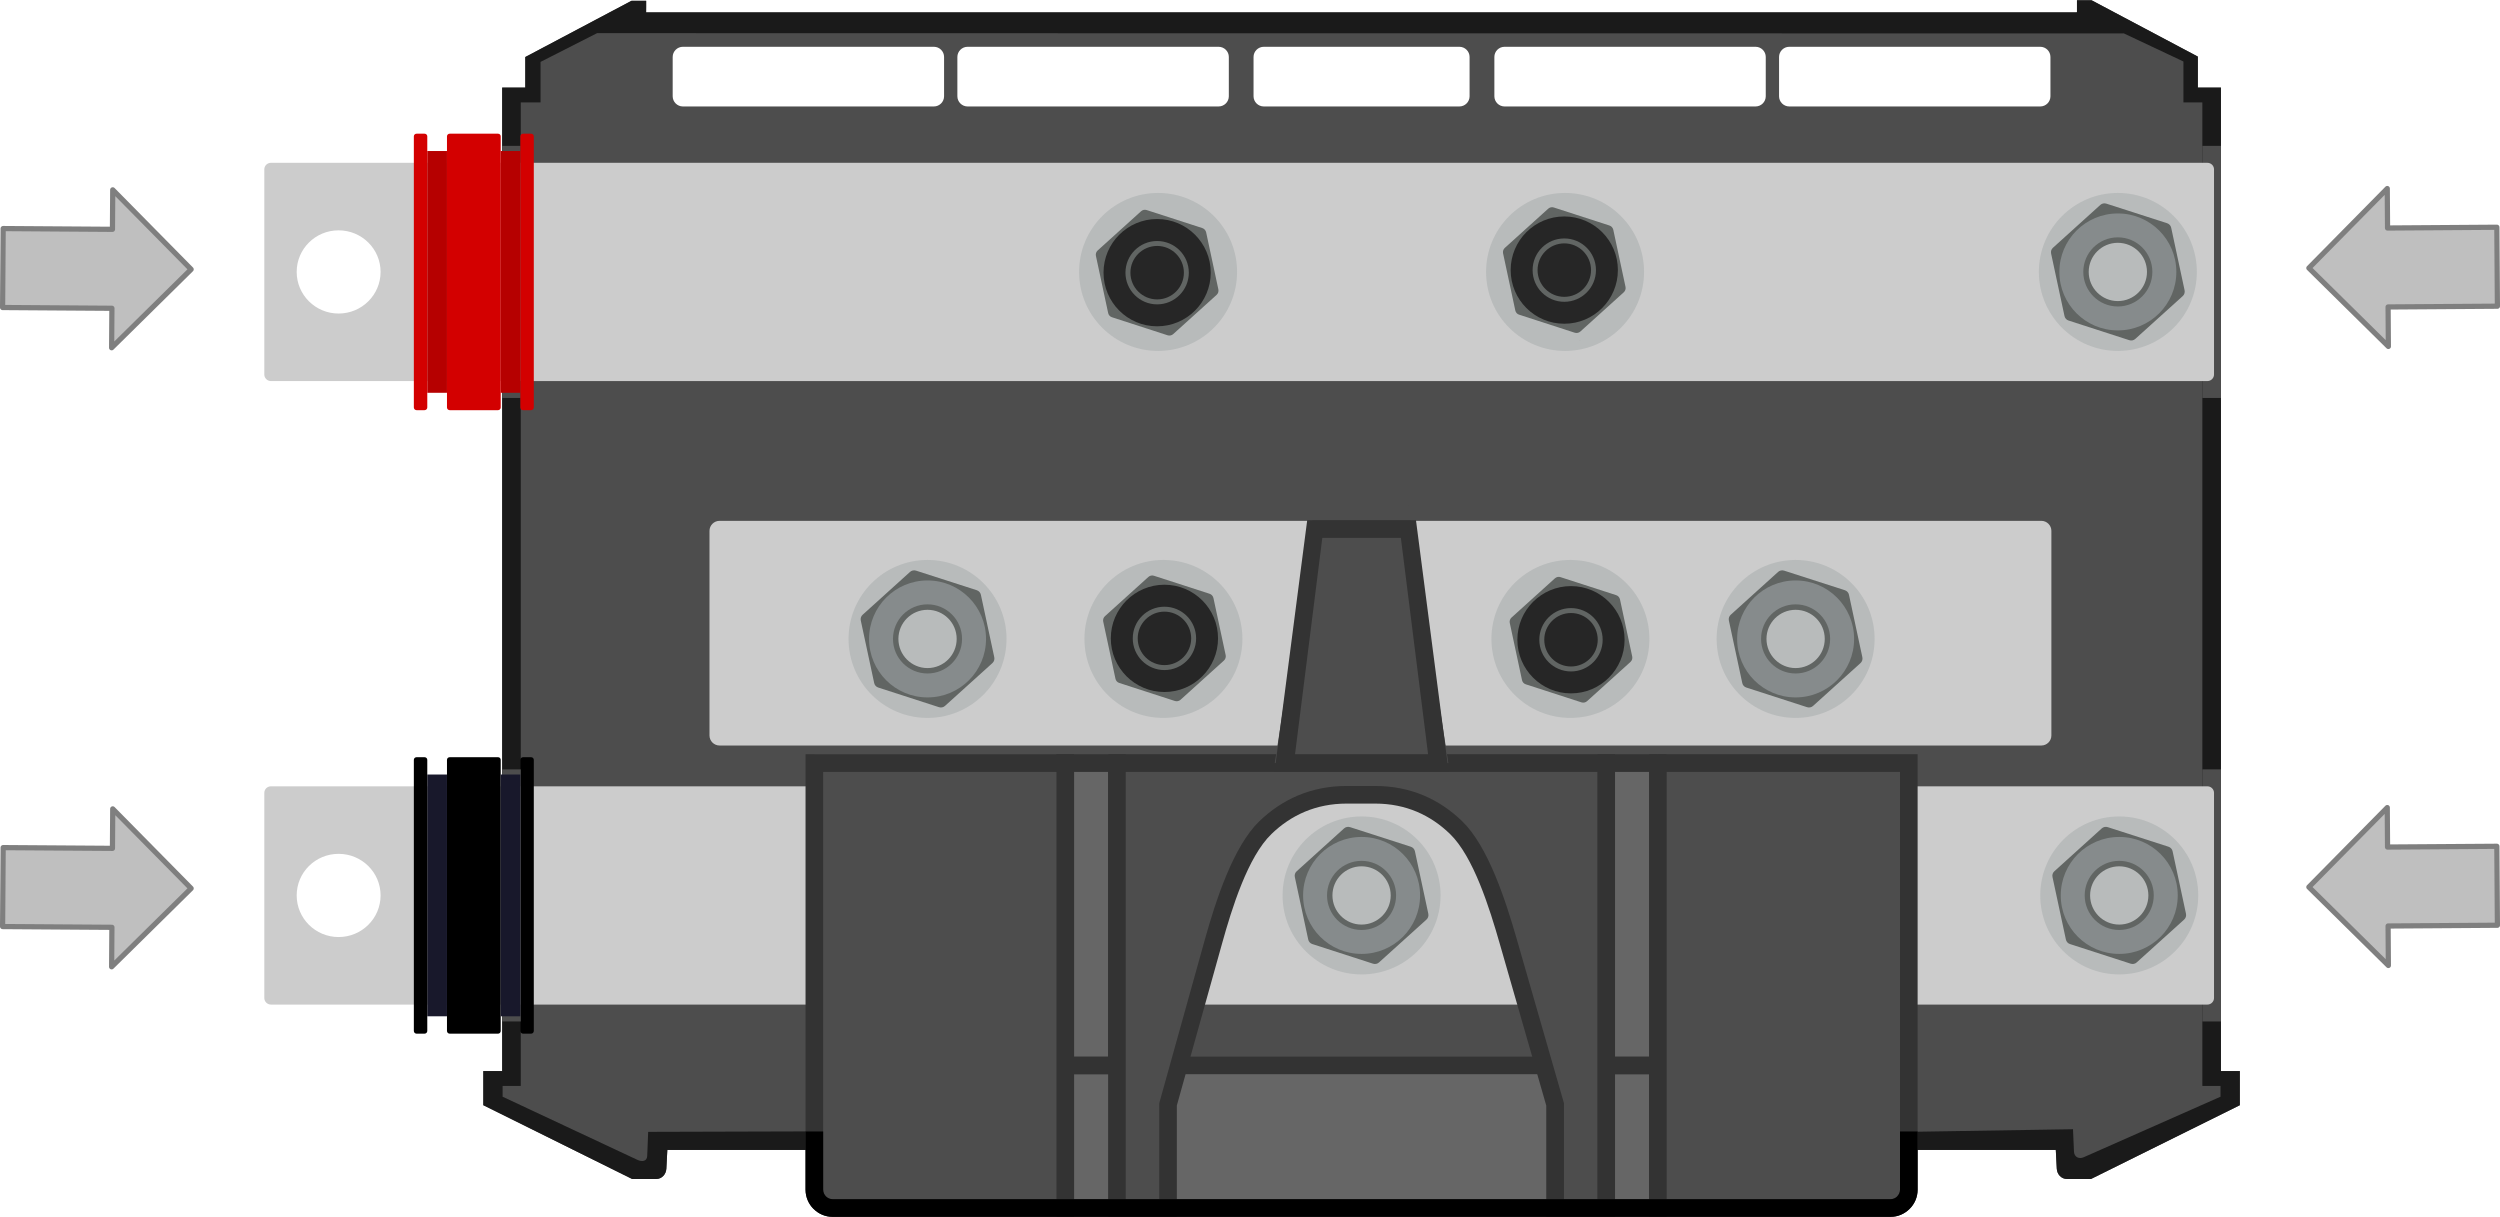 <?xml version="1.0" encoding="UTF-8" standalone="no"?>
<!DOCTYPE svg PUBLIC "-//W3C//DTD SVG 1.1//EN" "http://www.w3.org/Graphics/SVG/1.1/DTD/svg11.dtd">
<!-- Generated by Microsoft Visio, SVG Export Lynx_Class-T_-_Interconnections.svg Page-1 -->
<svg xmlns="http://www.w3.org/2000/svg" xmlns:xlink="http://www.w3.org/1999/xlink" xmlns:ev="http://www.w3.org/2001/xml-events"
		width="4.987in" height="2.428in" viewBox="0 0 359.08 174.787" xml:space="preserve" color-interpolation-filters="sRGB"
		class="st15">
	<title>Lynx Distribution System</title>

	<style type="text/css">
	<![CDATA[
		.st1 {fill:#4d4d4d;stroke:none;stroke-linecap:butt;stroke-width:0.028}
		.st2 {fill:#1a1a1a;stroke:none;stroke-linecap:butt;stroke-width:0.028}
		.st3 {fill:#cccccc;stroke:none;stroke-linecap:butt;stroke-width:0.028}
		.st4 {fill:#b60000;stroke:none;stroke-linecap:butt;stroke-width:0.028}
		.st5 {fill:#d30000;stroke:none;stroke-linecap:butt;stroke-width:0.028}
		.st6 {fill:#18182b;stroke:none;stroke-linecap:butt;stroke-width:0.028}
		.st7 {fill:#000000;stroke:none;stroke-linecap:butt;stroke-width:0.028}
		.st8 {fill:#b8bbbb;stroke:none;stroke-linecap:butt;stroke-width:0.028}
		.st9 {fill:#616563;stroke:none;stroke-linecap:butt;stroke-width:0.028}
		.st10 {fill:#868b8c;stroke:none;stroke-linecap:butt;stroke-width:0.028}
		.st11 {fill:#666666;stroke:none;stroke-linecap:butt;stroke-width:0.028}
		.st12 {fill:#333333;stroke:none;stroke-linecap:butt;stroke-width:0.028}
		.st13 {fill:#bfbfbf;stroke:#7f7f7f;stroke-linecap:round;stroke-linejoin:round;stroke-width:0.75}
		.st14 {fill:#262626;stroke:none;stroke-linecap:butt;stroke-width:0.028}
		.st15 {fill:none;fill-rule:evenodd;font-size:12px;overflow:visible;stroke-linecap:square;stroke-miterlimit:3}
	]]>
	</style>

	<g>
		<title>Page-1</title>
		<g id="group10785-1" transform="translate(0.375,-0.028)">
			<title>Sheet.10785</title>
			<g id="group9797-2">
				<title>Sheet.9797</title>
				<g id="group9650-3" transform="translate(32.306,0)">
					<title>Layer_x0020_1</title>
					<g id="shape9651-4" transform="translate(36.738,-5.44)">
						<title>Sheet.9651</title>
						<path d="M228.41 7.9 L228.9 7.2 L228.9 5.56 L228.9 5.49 L231.01 5.49 L246.26 13.58 L246.26 18.03 L249.58
									 18.03 L249.58 159.29 L252.29 159.29 L252.29 164.19 L230.91 174.79 L227.47 174.79 C226.66 174.79
									 226.05 174.13 226 173.32 L225.86 170.62 L126.01 170.62 L121.87 170.62 L26.43 170.62 L26.29 173.32
									 C26.24 174.13 25.63 174.79 24.83 174.79 L21.38 174.79 L0 164.19 L0 159.29 L2.71 159.29 L2.71
									 18.03 L6.03 18.03 L6.03 13.64 L21.29 5.56 L23.39 5.56 L23.39 6.44 L23.36 7.9 C91.74 7.78 160.03
									 7.78 228.4 7.9 L228.41 7.9 ZM28.66 12.17 L64.72 12.17 C65.53 12.17 66.18 12.83 66.18 13.63 L66.18
									 19.28 C66.18 20.08 65.52 20.74 64.72 20.74 L28.66 20.74 C27.86 20.74 27.2 20.08 27.2 19.28 L27.2
									 13.63 C27.2 12.83 27.86 12.17 28.66 12.17 ZM69.55 12.17 L105.61 12.17 C106.42 12.17 107.08 12.83
									 107.08 13.63 L107.08 19.28 C107.08 20.08 106.42 20.74 105.61 20.74 L69.55 20.74 C68.75 20.74
									 68.09 20.08 68.09 19.28 L68.09 13.63 C68.09 12.83 68.75 12.17 69.55 12.17 ZM112.1 12.17 L140.2
									 12.17 C141 12.17 141.66 12.83 141.66 13.63 L141.66 19.28 C141.66 20.08 141 20.74 140.2 20.74
									 L112.1 20.74 C111.29 20.74 110.63 20.08 110.63 19.28 L110.63 13.63 C110.63 12.83 111.29 12.17
									 112.1 12.17 ZM146.68 12.17 L182.74 12.17 C183.54 12.17 184.2 12.83 184.2 13.63 L184.2 19.28
									 C184.2 20.08 183.54 20.74 182.74 20.74 L146.68 20.74 C145.88 20.74 145.22 20.08 145.22 19.28
									 L145.22 13.63 C145.22 12.83 145.87 12.17 146.68 12.17 ZM187.57 12.17 L223.63 12.17 C224.44 12.17
									 225.09 12.83 225.09 13.63 L225.09 19.28 C225.09 20.08 224.44 20.74 223.63 20.74 L187.57 20.74
									 C186.77 20.74 186.11 20.08 186.11 19.28 L186.11 13.63 C186.11 12.83 186.77 12.17 187.57 12.17
									 Z" class="st1"/>
					</g>
					<g id="shape9652-6" transform="translate(36.738,-5.439)">
						<title>Sheet.9652</title>
						<path d="M204.74 168.02 L228.33 167.64 L228.47 170.86 C228.51 171.64 229.18 171.97 229.88 171.66 L249.52
									 162.97 L249.52 161.42 L246.91 161.42 L246.91 20.16 L244.19 20.16 L244.19 14.28 L235.64 10.25
									 L16.34 10.21 L8.22 14.34 L8.22 20.16 L5.38 20.16 L5.38 161.42 L2.77 161.42 L2.77 162.97 L22.13
									 172.04 C22.82 172.36 23.51 172.25 23.54 171.48 L23.68 168.02 L47.39 167.95 L47.55 170.62 L26.43
									 170.62 L26.29 173.32 C26.24 174.13 25.63 174.79 24.83 174.79 L21.38 174.79 L0 164.19 L0 159.29
									 L2.71 159.29 L2.71 18.03 L6.03 18.03 L6.03 13.64 L21.29 5.56 L23.39 5.56 L23.39 7.2 L228.9 7.2
									 L228.9 5.49 L231 5.49 C236.09 8.19 241.17 10.88 246.26 13.58 L246.26 18.03 L249.58 18.03 L249.58
									 159.29 L252.29 159.29 L252.29 164.19 L230.91 174.79 L227.47 174.79 C226.66 174.79 226.05 174.13
									 226 173.32 L225.86 170.62 L204.74 170.62 L204.74 168.02 L204.74 168.02 Z" class="st2"/>
					</g>
					<g id="shape9653-8" transform="translate(283.648,-28.062)">
						<title>Sheet.9653</title>
						<rect x="0" y="138.578" width="2.675" height="36.209" class="st1"/>
					</g>
					<g id="shape9654-10" transform="translate(283.648,-117.618)">
						<title>Sheet.9654</title>
						<rect x="0" y="138.578" width="2.675" height="36.209" class="st1"/>
					</g>
					<g id="shape9655-12" transform="translate(5.283,-30.491)">
						<title>Sheet.9655</title>
						<path d="M0.95 143.44 L62 143.44 L88.68 143.44 L279.09 143.44 C279.61 143.44 280.04 143.86 280.04 144.38
									 L280.04 173.85 C280.04 174.36 279.61 174.79 279.09 174.79 L88.68 174.79 L62 174.79 L0.95 174.79
									 C0.43 174.79 0 174.36 0 173.85 L0 144.38 C0 143.86 0.43 143.44 0.95 143.44 ZM10.67 165.09 C7.34
									 165.09 4.65 162.41 4.65 159.11 C4.65 155.81 7.34 153.14 10.67 153.14 C14 153.14 16.7 155.81
									 16.7 159.11 C16.7 162.41 14 165.09 10.67 165.09 ZM266.66 165.09 C263.33 165.09 260.63 162.41
									 260.63 159.11 C260.63 155.81 263.33 153.14 266.66 153.14 C269.99 153.14 272.69 155.81 272.69
									 159.11 C272.69 162.41 269.99 165.09 266.66 165.09 Z" class="st3"/>
					</g>
					<g id="shape9656-14" transform="translate(5.283,-120.046)">
						<title>Sheet.9656</title>
						<path d="M0.95 143.44 L62 143.44 L88.68 143.44 L279.09 143.44 C279.61 143.44 280.04 143.86 280.04 144.38
									 L280.04 173.85 C280.04 174.36 279.61 174.79 279.09 174.79 L88.68 174.79 L62 174.79 L0.95 174.79
									 C0.43 174.79 0 174.36 0 173.85 L0 144.38 C0 143.86 0.43 143.44 0.95 143.44 ZM10.67 165.09 C7.34
									 165.09 4.65 162.41 4.65 159.11 C4.65 155.81 7.34 153.14 10.67 153.14 C14 153.14 16.7 155.81
									 16.7 159.11 C16.7 162.41 14 165.09 10.67 165.09 ZM266.66 165.09 C263.33 165.09 260.63 162.41
									 260.63 159.11 C260.63 155.81 263.33 153.14 266.66 153.14 C269.99 153.14 272.69 155.81 272.69
									 159.11 C272.69 162.41 269.99 165.09 266.66 165.09 Z" class="st3"/>
					</g>
					<g id="group9657-16" transform="translate(26.76,-115.867)">
						<title>_2230670389440</title>
						<g id="shape9658-17" transform="translate(12.686,-1.751)">
							<title>Sheet.9658</title>
							<rect x="0" y="138.578" width="2.675" height="36.209" class="st1"/>
						</g>
						<g id="shape9659-19" transform="translate(12.472,-2.492)">
							<title>Sheet.9659</title>
							<rect x="0" y="140.06" width="2.828" height="34.726" class="st4"/>
						</g>
						<g id="shape9660-21" transform="translate(1.931,-2.492)">
							<title>Sheet.9660</title>
							<rect x="0" y="140.06" width="2.828" height="34.726" class="st4"/>
						</g>
						<g id="shape9661-23" transform="translate(15.3,0)">
							<title>Sheet.9661</title>
							<path d="M0.39 135.08 L1.54 135.08 C1.76 135.08 1.93 135.25 1.93 135.46 L1.93 174.4 C1.93 174.61 1.76
										 174.79 1.54 174.79 L0.39 174.79 C0.17 174.79 0 174.61 0 174.4 L0 135.46 C0 135.25 0.17 135.08
										 0.39 135.08 Z" class="st5"/>
						</g>
						<g id="shape9662-25">
							<title>Sheet.9662</title>
							<path d="M0.39 135.08 L1.54 135.08 C1.76 135.08 1.93 135.25 1.93 135.46 L1.93 174.4 C1.93 174.61 1.76
										 174.79 1.54 174.79 L0.39 174.79 C0.17 174.79 0 174.61 0 174.4 L0 135.46 C0 135.25 0.17 135.08
										 0.39 135.08 Z" class="st5"/>
						</g>
						<g id="shape9663-27" transform="translate(4.759,0)">
							<title>Sheet.9663</title>
							<path d="M0.39 135.08 L7.34 135.08 C7.55 135.08 7.72 135.25 7.72 135.46 L7.72 174.4 C7.72 174.61 7.55
										 174.79 7.34 174.79 L0.39 174.79 C0.17 174.79 0 174.61 0 174.4 L0 135.46 C0 135.25 0.17 135.08
										 0.39 135.08 Z" class="st5"/>
						</g>
					</g>
					<g id="group9664-29" transform="translate(26.76,-26.312)">
						<title>_2230670390352</title>
						<g id="shape9665-30" transform="translate(1.931,-2.492)">
							<title>Sheet.9665</title>
							<rect x="0" y="140.06" width="2.828" height="34.726" class="st6"/>
						</g>
						<g id="shape9666-32" transform="translate(15.3,0)">
							<title>Sheet.9666</title>
							<path d="M0.39 135.08 L1.54 135.08 C1.76 135.08 1.93 135.25 1.93 135.46 L1.93 174.4 C1.93 174.61 1.76
										 174.79 1.54 174.79 L0.39 174.79 C0.17 174.79 0 174.61 0 174.4 L0 135.46 C0 135.25 0.17 135.08
										 0.39 135.08 Z" class="st7"/>
						</g>
						<g id="shape9667-34">
							<title>Sheet.9667</title>
							<path d="M0.39 135.08 L1.54 135.08 C1.76 135.08 1.93 135.25 1.93 135.46 L1.93 174.4 C1.93 174.61 1.76
										 174.79 1.54 174.79 L0.39 174.79 C0.17 174.79 0 174.61 0 174.4 L0 135.46 C0 135.25 0.17 135.08
										 0.39 135.08 Z" class="st7"/>
						</g>
						<g id="shape9668-36" transform="translate(4.759,0)">
							<title>Sheet.9668</title>
							<path d="M0.39 135.08 L7.34 135.08 C7.55 135.08 7.72 135.25 7.72 135.46 L7.72 174.4 C7.72 174.61 7.55
										 174.79 7.34 174.79 L0.39 174.79 C0.17 174.79 0 174.61 0 174.4 L0 135.46 C0 135.25 0.17 135.08
										 0.39 135.08 Z" class="st7"/>
						</g>
						<g id="shape9669-38" transform="translate(12.686,-1.751)">
							<title>Sheet.9669</title>
							<rect x="0" y="138.578" width="2.675" height="36.209" class="st1"/>
						</g>
						<g id="shape9670-40" transform="translate(12.472,-2.492)">
							<title>Sheet.9670</title>
							<rect x="0" y="140.06" width="2.828" height="34.726" class="st6"/>
						</g>
					</g>
					<g id="shape9679-42" transform="translate(69.224,-67.701)">
						<title>Sheet.9679</title>
						<path d="M1.44 142.52 L191.3 142.52 C192.09 142.52 192.74 143.17 192.74 143.96 L192.74 173.35 C192.74 174.14
									 192.09 174.79 191.3 174.79 L1.44 174.79 C0.65 174.79 0 174.14 0 173.35 L0 143.96 C0 143.17 0.65
									 142.52 1.44 142.52 Z" class="st3"/>
					</g>
					<g id="group9680-44" transform="translate(122.312,-124.377)">
						<title>_2230670394624</title>
						<g id="group9681-45">
							<title>Sheet.9681</title>
							<g id="shape9682-46">
								<title>Sheet.9682</title>
								<path d="M22.69 163.44 C22.69 169.71 17.61 174.79 11.34 174.79 C5.08 174.79 0 169.71 0 163.44 C0
											 157.18 5.08 152.1 11.34 152.1 C17.61 152.1 22.69 157.18 22.69 163.44 Z" class="st8"/>
							</g>
							<g id="shape9683-48" transform="translate(1.689,-1.442)">
								<title>Sheet.9683</title>
								<path d="M1.99 171.21 L0.07 162.25 C0 161.94 0.1 161.62 0.34 161.41 L7.14 155.26 C7.37 155.05 7.71
											 154.98 8.01 155.08 L16.73 157.89 C17.03 157.99 17.26 158.24 17.32 158.55 L19.24 167.51
											 C19.31 167.82 19.21 168.15 18.97 168.36 L12.17 174.5 C11.94 174.72 11.6 174.79 11.3
											 174.69 L2.58 171.87 C2.28 171.78 2.05 171.52 1.99 171.21 Z" class="st9"/>
							</g>
							<g id="shape9684-50" transform="translate(2.946,-2.946)">
								<title>Sheet.9684</title>
								<path d="M16.8 166.39 C16.8 171.03 13.04 174.79 8.4 174.79 C3.76 174.79 0 171.03 0 166.39 C0 161.75
											 3.76 157.99 8.4 157.99 C13.04 157.99 16.8 161.75 16.8 166.39 Z" class="st10"/>
							</g>
							<g id="shape9685-52" transform="translate(6.382,-6.383)">
								<title>Sheet.9685</title>
								<path d="M9.92 169.82 C9.92 172.56 7.7 174.79 4.96 174.79 C2.22 174.79 0 172.57 0 169.82 C0 167.08
											 2.22 164.86 4.96 164.86 C7.7 164.86 9.92 167.08 9.92 169.82 Z" class="st9"/>
							</g>
							<g id="shape9686-54" transform="translate(7.159,-7.159)">
								<title>Sheet.9686</title>
								<path d="M8.37 170.6 C8.37 172.91 6.5 174.79 4.18 174.79 C1.87 174.79 0 172.91 0 170.6 C0 168.29
											 1.87 166.42 4.18 166.42 C6.5 166.42 8.37 168.29 8.37 170.6 Z" class="st8"/>
							</g>
						</g>
						<g id="group9687-56" transform="translate(58.456,0)">
							<title>Sheet.9687</title>
							<g id="shape9688-57">
								<title>Sheet.9688</title>
								<path d="M22.69 163.44 C22.69 169.71 17.61 174.79 11.34 174.79 C5.08 174.79 0 169.71 0 163.44 C0
											 157.18 5.08 152.1 11.34 152.1 C17.61 152.1 22.69 157.18 22.69 163.44 Z" class="st8"/>
							</g>
							<g id="shape9689-59" transform="translate(1.689,-1.442)">
								<title>Sheet.9689</title>
								<path d="M1.99 171.21 L0.07 162.25 C0 161.94 0.1 161.62 0.34 161.41 L7.14 155.26 C7.37 155.05 7.71
											 154.98 8.01 155.08 L16.73 157.89 C17.03 157.99 17.26 158.24 17.32 158.55 L19.24 167.51
											 C19.31 167.82 19.21 168.15 18.97 168.36 L12.17 174.5 C11.94 174.72 11.6 174.79 11.3
											 174.69 L2.58 171.87 C2.28 171.78 2.05 171.52 1.99 171.21 Z" class="st9"/>
							</g>
							<g id="shape9690-61" transform="translate(2.946,-2.946)">
								<title>Sheet.9690</title>
								<path d="M16.8 166.39 C16.8 171.03 13.04 174.79 8.4 174.79 C3.76 174.79 0 171.03 0 166.39 C0 161.75
											 3.76 157.99 8.4 157.99 C13.04 157.99 16.8 161.75 16.8 166.39 Z" class="st10"/>
							</g>
							<g id="shape9691-63" transform="translate(6.382,-6.383)">
								<title>Sheet.9691</title>
								<path d="M9.92 169.82 C9.92 172.56 7.7 174.79 4.96 174.79 C2.22 174.79 0 172.57 0 169.82 C0 167.08
											 2.22 164.86 4.96 164.86 C7.7 164.86 9.92 167.08 9.92 169.82 Z" class="st9"/>
							</g>
							<g id="shape9692-65" transform="translate(7.159,-7.159)">
								<title>Sheet.9692</title>
								<path d="M8.37 170.6 C8.37 172.91 6.5 174.79 4.18 174.79 C1.87 174.79 0 172.91 0 170.6 C0 168.29
											 1.87 166.42 4.18 166.42 C6.5 166.42 8.37 168.29 8.37 170.6 Z" class="st8"/>
							</g>
						</g>
					</g>
					<g id="group9693-67" transform="translate(260.165,-124.377)">
						<title>_2230670393472</title>
						<g id="shape9694-68">
							<title>Sheet.9694</title>
							<path d="M22.69 163.44 C22.69 169.71 17.61 174.79 11.34 174.79 C5.08 174.79 0 169.71 0 163.44 C0 157.18
										 5.08 152.1 11.34 152.1 C17.61 152.1 22.69 157.18 22.69 163.44 Z" class="st8"/>
						</g>
						<g id="shape9695-70" transform="translate(1.689,-1.442)">
							<title>Sheet.9695</title>
							<path d="M1.99 171.21 L0.07 162.25 C0 161.94 0.1 161.62 0.34 161.41 L7.14 155.26 C7.37 155.05 7.71 154.98
										 8.01 155.08 L16.73 157.89 C17.03 157.99 17.26 158.24 17.32 158.55 L19.24 167.51 C19.31 167.82
										 19.21 168.15 18.97 168.36 L12.17 174.5 C11.94 174.72 11.6 174.79 11.3 174.69 L2.58 171.87
										 C2.28 171.78 2.05 171.52 1.99 171.21 Z" class="st9"/>
						</g>
						<g id="shape9696-72" transform="translate(2.946,-2.946)">
							<title>Sheet.9696</title>
							<path d="M16.8 166.39 C16.8 171.03 13.04 174.79 8.4 174.79 C3.76 174.79 0 171.03 0 166.39 C0 161.75 3.76
										 157.99 8.4 157.99 C13.04 157.99 16.8 161.75 16.8 166.39 Z" class="st10"/>
						</g>
						<g id="shape9697-74" transform="translate(6.382,-6.383)">
							<title>Sheet.9697</title>
							<path d="M9.92 169.82 C9.92 172.56 7.7 174.79 4.96 174.79 C2.22 174.79 0 172.57 0 169.82 C0 167.08 2.22
										 164.86 4.96 164.86 C7.7 164.86 9.92 167.08 9.92 169.82 Z" class="st9"/>
						</g>
						<g id="shape9698-76" transform="translate(7.159,-7.159)">
							<title>Sheet.9698</title>
							<path d="M8.37 170.6 C8.37 172.91 6.5 174.79 4.18 174.79 C1.87 174.79 0 172.91 0 170.6 C0 168.29 1.87
										 166.42 4.18 166.42 C6.5 166.42 8.37 168.29 8.37 170.6 Z" class="st8"/>
						</g>
					</g>
					<g id="group9699-78" transform="translate(260.365,-34.822)">
						<title>_2230670396112</title>
						<g id="shape9700-79">
							<title>Sheet.9700</title>
							<path d="M22.69 163.44 C22.69 169.71 17.61 174.79 11.34 174.79 C5.08 174.79 0 169.71 0 163.44 C0 157.18
										 5.08 152.1 11.34 152.1 C17.61 152.1 22.69 157.18 22.69 163.44 Z" class="st8"/>
						</g>
						<g id="shape9701-81" transform="translate(1.69,-1.442)">
							<title>Sheet.9701</title>
							<path d="M1.99 171.21 L0.07 162.25 C0 161.94 0.1 161.62 0.34 161.41 L7.14 155.26 C7.37 155.05 7.71 154.98
										 8.01 155.08 L16.73 157.89 C17.03 157.99 17.26 158.24 17.32 158.55 L19.24 167.51 C19.31 167.82
										 19.21 168.15 18.97 168.36 L12.17 174.5 C11.94 174.72 11.6 174.79 11.3 174.69 L2.58 171.87
										 C2.28 171.78 2.05 171.52 1.99 171.21 Z" class="st9"/>
						</g>
						<g id="shape9702-83" transform="translate(2.946,-2.946)">
							<title>Sheet.9702</title>
							<path d="M16.8 166.39 C16.8 171.03 13.04 174.79 8.4 174.79 C3.76 174.79 0 171.03 0 166.39 C0 161.75 3.76
										 157.99 8.4 157.99 C13.04 157.99 16.8 161.75 16.8 166.39 Z" class="st10"/>
						</g>
						<g id="shape9703-85" transform="translate(6.383,-6.383)">
							<title>Sheet.9703</title>
							<path d="M9.92 169.82 C9.92 172.56 7.7 174.79 4.96 174.79 C2.22 174.79 0 172.57 0 169.82 C0 167.08 2.22
										 164.86 4.96 164.86 C7.7 164.86 9.92 167.08 9.92 169.82 Z" class="st9"/>
						</g>
						<g id="shape9704-87" transform="translate(7.16,-7.159)">
							<title>Sheet.9704</title>
							<path d="M8.37 170.6 C8.37 172.91 6.5 174.79 4.18 174.79 C1.87 174.79 0 172.91 0 170.6 C0 168.29 1.87
										 166.42 4.18 166.42 C6.5 166.42 8.37 168.29 8.37 170.6 Z" class="st8"/>
						</g>
					</g>
					<g id="group9747-89" transform="translate(151.54,-34.822)">
						<title>_2230670409408</title>
						<g id="shape9748-90">
							<title>Sheet.9748</title>
							<path d="M22.69 163.44 C22.69 169.71 17.61 174.79 11.34 174.79 C5.08 174.79 0 169.71 0 163.44 C0 157.18
										 5.08 152.1 11.34 152.1 C17.61 152.1 22.69 157.18 22.69 163.44 Z" class="st8"/>
						</g>
						<g id="shape9749-92" transform="translate(1.689,-1.442)">
							<title>Sheet.9749</title>
							<path d="M1.99 171.21 L0.07 162.25 C0 161.94 0.1 161.62 0.34 161.41 L7.14 155.26 C7.37 155.05 7.71 154.98
										 8.01 155.08 L16.73 157.89 C17.03 157.99 17.26 158.24 17.32 158.55 L19.24 167.51 C19.31 167.82
										 19.21 168.15 18.97 168.36 L12.17 174.5 C11.94 174.72 11.6 174.79 11.3 174.69 L2.58 171.87
										 C2.28 171.78 2.05 171.52 1.99 171.21 Z" class="st9"/>
						</g>
						<g id="shape9750-94" transform="translate(2.946,-2.946)">
							<title>Sheet.9750</title>
							<path d="M16.8 166.39 C16.8 171.03 13.04 174.79 8.4 174.79 C3.76 174.79 0 171.03 0 166.39 C0 161.75 3.76
										 157.99 8.4 157.99 C13.04 157.99 16.8 161.75 16.8 166.39 Z" class="st10"/>
						</g>
						<g id="shape9751-96" transform="translate(6.382,-6.383)">
							<title>Sheet.9751</title>
							<path d="M9.92 169.82 C9.92 172.56 7.7 174.79 4.96 174.79 C2.22 174.79 0 172.57 0 169.82 C0 167.08 2.22
										 164.86 4.96 164.86 C7.7 164.86 9.92 167.08 9.92 169.82 Z" class="st9"/>
						</g>
						<g id="shape9752-98" transform="translate(7.159,-7.159)">
							<title>Sheet.9752</title>
							<path d="M8.37 170.6 C8.37 172.91 6.5 174.79 4.18 174.79 C1.87 174.79 0 172.91 0 170.6 C0 168.29 1.87
										 166.42 4.18 166.42 C6.5 166.42 8.37 168.29 8.37 170.6 Z" class="st8"/>
						</g>
					</g>
					<g id="group9753-100" transform="translate(89.198,-71.664)">
						<title>_2230670413824</title>
						<g id="group9754-101">
							<title>Sheet.9754</title>
							<g id="shape9755-102">
								<title>Sheet.9755</title>
								<path d="M22.69 163.44 C22.69 169.71 17.61 174.79 11.34 174.79 C5.08 174.79 0 169.71 0 163.44 C0
											 157.18 5.08 152.1 11.34 152.1 C17.61 152.1 22.69 157.18 22.69 163.44 Z" class="st8"/>
							</g>
							<g id="shape9756-104" transform="translate(1.689,-1.442)">
								<title>Sheet.9756</title>
								<path d="M1.99 171.21 L0.07 162.25 C0 161.94 0.1 161.62 0.34 161.41 L7.14 155.26 C7.37 155.05 7.71
											 154.98 8.01 155.08 L16.73 157.89 C17.03 157.99 17.26 158.24 17.32 158.55 L19.24 167.51
											 C19.31 167.82 19.21 168.15 18.97 168.36 L12.17 174.5 C11.94 174.72 11.6 174.79 11.3
											 174.69 L2.58 171.87 C2.28 171.78 2.05 171.52 1.99 171.21 Z" class="st9"/>
							</g>
							<g id="shape9757-106" transform="translate(2.946,-2.946)">
								<title>Sheet.9757</title>
								<path d="M16.8 166.39 C16.8 171.03 13.04 174.79 8.4 174.79 C3.76 174.79 0 171.03 0 166.39 C0 161.75
											 3.76 157.99 8.4 157.99 C13.04 157.99 16.8 161.75 16.8 166.39 Z" class="st10"/>
							</g>
							<g id="shape9758-108" transform="translate(6.382,-6.383)">
								<title>Sheet.9758</title>
								<path d="M9.92 169.82 C9.92 172.56 7.7 174.79 4.96 174.79 C2.22 174.79 0 172.57 0 169.82 C0 167.08
											 2.22 164.86 4.96 164.86 C7.7 164.86 9.92 167.08 9.92 169.82 Z" class="st9"/>
							</g>
							<g id="shape9759-110" transform="translate(7.16,-7.159)">
								<title>Sheet.9759</title>
								<path d="M8.37 170.6 C8.37 172.91 6.5 174.79 4.18 174.79 C1.87 174.79 0 172.91 0 170.6 C0 168.29
											 1.87 166.42 4.18 166.42 C6.5 166.42 8.37 168.29 8.37 170.6 Z" class="st8"/>
							</g>
						</g>
						<g id="group9760-112" transform="translate(33.881,0)">
							<title>Sheet.9760</title>
							<g id="shape9761-113">
								<title>Sheet.9761</title>
								<path d="M22.69 163.44 C22.69 169.71 17.61 174.79 11.34 174.79 C5.08 174.79 0 169.71 0 163.44 C0
											 157.18 5.08 152.1 11.34 152.1 C17.61 152.1 22.69 157.18 22.69 163.44 Z" class="st8"/>
							</g>
							<g id="shape9762-115" transform="translate(1.689,-1.442)">
								<title>Sheet.9762</title>
								<path d="M1.99 171.21 L0.07 162.25 C0 161.94 0.1 161.62 0.34 161.41 L7.14 155.26 C7.37 155.05 7.71
											 154.98 8.01 155.08 L16.73 157.89 C17.03 157.99 17.26 158.24 17.32 158.55 L19.24 167.51
											 C19.31 167.82 19.21 168.15 18.97 168.36 L12.17 174.5 C11.94 174.72 11.6 174.79 11.3
											 174.69 L2.58 171.87 C2.28 171.78 2.05 171.52 1.99 171.21 Z" class="st9"/>
							</g>
							<g id="shape9763-117" transform="translate(2.946,-2.946)">
								<title>Sheet.9763</title>
								<path d="M16.8 166.39 C16.8 171.03 13.04 174.79 8.4 174.79 C3.76 174.79 0 171.03 0 166.39 C0 161.75
											 3.76 157.99 8.4 157.99 C13.04 157.99 16.8 161.75 16.8 166.39 Z" class="st10"/>
							</g>
							<g id="shape9764-119" transform="translate(6.382,-6.383)">
								<title>Sheet.9764</title>
								<path d="M9.92 169.82 C9.92 172.56 7.7 174.79 4.96 174.79 C2.22 174.79 0 172.57 0 169.82 C0 167.08
											 2.22 164.86 4.96 164.86 C7.7 164.86 9.92 167.08 9.92 169.82 Z" class="st9"/>
							</g>
							<g id="shape9765-121" transform="translate(7.159,-7.159)">
								<title>Sheet.9765</title>
								<path d="M8.37 170.6 C8.37 172.91 6.5 174.79 4.18 174.79 C1.87 174.79 0 172.91 0 170.6 C0 168.29
											 1.87 166.42 4.18 166.42 C6.5 166.42 8.37 168.29 8.37 170.6 Z" class="st8"/>
							</g>
						</g>
						<g id="group9766-123" transform="translate(92.338,0)">
							<title>Sheet.9766</title>
							<g id="shape9767-124">
								<title>Sheet.9767</title>
								<path d="M22.69 163.44 C22.69 169.71 17.61 174.79 11.34 174.79 C5.08 174.79 0 169.71 0 163.44 C0
											 157.18 5.08 152.1 11.34 152.1 C17.61 152.1 22.69 157.18 22.69 163.44 Z" class="st8"/>
							</g>
							<g id="shape9768-126" transform="translate(1.689,-1.442)">
								<title>Sheet.9768</title>
								<path d="M1.99 171.21 L0.07 162.25 C0 161.94 0.1 161.62 0.34 161.41 L7.14 155.26 C7.37 155.05 7.71
											 154.98 8.01 155.08 L16.73 157.89 C17.03 157.99 17.26 158.24 17.32 158.55 L19.24 167.51
											 C19.31 167.82 19.21 168.15 18.97 168.36 L12.17 174.5 C11.94 174.72 11.6 174.79 11.3
											 174.69 L2.58 171.87 C2.28 171.78 2.05 171.52 1.99 171.21 Z" class="st9"/>
							</g>
							<g id="shape9769-128" transform="translate(2.946,-2.946)">
								<title>Sheet.9769</title>
								<path d="M16.8 166.39 C16.8 171.03 13.04 174.79 8.4 174.79 C3.76 174.79 0 171.03 0 166.39 C0 161.75
											 3.76 157.99 8.4 157.99 C13.04 157.99 16.8 161.75 16.8 166.39 Z" class="st10"/>
							</g>
							<g id="shape9770-130" transform="translate(6.383,-6.383)">
								<title>Sheet.9770</title>
								<path d="M9.92 169.82 C9.92 172.56 7.7 174.79 4.96 174.79 C2.22 174.79 0 172.57 0 169.82 C0 167.08
											 2.22 164.86 4.96 164.86 C7.7 164.86 9.92 167.08 9.92 169.82 Z" class="st9"/>
							</g>
							<g id="shape9771-132" transform="translate(7.16,-7.159)">
								<title>Sheet.9771</title>
								<path d="M8.37 170.6 C8.37 172.91 6.5 174.79 4.18 174.79 C1.87 174.79 0 172.91 0 170.6 C0 168.29
											 1.87 166.42 4.18 166.42 C6.5 166.42 8.37 168.29 8.37 170.6 Z" class="st8"/>
							</g>
						</g>
						<g id="group9772-134" transform="translate(124.684,0)">
							<title>Sheet.9772</title>
							<g id="shape9773-135">
								<title>Sheet.9773</title>
								<path d="M22.69 163.44 C22.69 169.71 17.61 174.79 11.34 174.79 C5.08 174.79 0 169.71 0 163.44 C0
											 157.18 5.08 152.1 11.34 152.1 C17.61 152.1 22.69 157.18 22.69 163.44 Z" class="st8"/>
							</g>
							<g id="shape9774-137" transform="translate(1.69,-1.442)">
								<title>Sheet.9774</title>
								<path d="M1.99 171.21 L0.07 162.25 C0 161.94 0.1 161.62 0.34 161.41 L7.14 155.26 C7.37 155.05 7.71
											 154.98 8.01 155.08 L16.73 157.89 C17.03 157.99 17.26 158.24 17.32 158.55 L19.24 167.51
											 C19.31 167.82 19.21 168.15 18.97 168.36 L12.17 174.5 C11.94 174.72 11.6 174.79 11.3
											 174.69 L2.58 171.87 C2.28 171.78 2.05 171.52 1.99 171.21 Z" class="st9"/>
							</g>
							<g id="shape9775-139" transform="translate(2.946,-2.946)">
								<title>Sheet.9775</title>
								<path d="M16.8 166.39 C16.8 171.03 13.04 174.79 8.4 174.79 C3.76 174.79 0 171.03 0 166.39 C0 161.75
											 3.76 157.99 8.4 157.99 C13.04 157.99 16.8 161.75 16.8 166.39 Z" class="st10"/>
							</g>
							<g id="shape9776-141" transform="translate(6.383,-6.383)">
								<title>Sheet.9776</title>
								<path d="M9.92 169.82 C9.92 172.56 7.7 174.79 4.96 174.79 C2.22 174.79 0 172.57 0 169.82 C0 167.08
											 2.22 164.86 4.96 164.86 C7.7 164.86 9.92 167.08 9.92 169.82 Z" class="st9"/>
							</g>
							<g id="shape9777-143" transform="translate(7.16,-7.159)">
								<title>Sheet.9777</title>
								<path d="M8.37 170.6 C8.37 172.91 6.5 174.79 4.18 174.79 C1.87 174.79 0 172.91 0 170.6 C0 168.29
											 1.87 166.42 4.18 166.42 C6.5 166.42 8.37 168.29 8.37 170.6 Z" class="st8"/>
							</g>
						</g>
					</g>
					<g id="shape9778-145" transform="translate(120.322,-1.266)">
						<title>Sheet.9778</title>
						<rect x="0" y="154.298" width="85.124" height="20.488" class="st11"/>
					</g>
					<g id="shape9779-147" transform="translate(119.057,-0)">
						<title>Sheet.9779</title>
						<path d="M2.53 172.25 L85.12 172.25 L85.12 154.3 L2.53 154.3 L2.53 172.25 ZM86.39 174.79 L0 174.79 L0 151.77
									 L87.66 151.77 L87.66 174.79 L86.39 174.79 Z" class="st12"/>
					</g>
					<g id="shape9780-149" transform="translate(120.322,-21.755)">
						<title>Sheet.9780</title>
						<rect x="0" y="131.365" width="7.425" height="43.421" class="st11"/>
					</g>
					<g id="shape9781-151" transform="translate(119.056,-20.489)">
						<title>Sheet.9781</title>
						<path d="M2.53 172.25 L7.43 172.25 L7.43 131.37 L2.53 131.37 L2.53 172.25 ZM8.69 174.79 L0 174.79 L0 128.83
									 L9.96 128.83 L9.96 174.79 L8.69 174.79 Z" class="st12"/>
					</g>
					<g id="shape9782-153" transform="translate(198.021,-21.755)">
						<title>Sheet.9782</title>
						<rect x="0" y="131.365" width="7.426" height="43.421" class="st11"/>
					</g>
					<g id="shape9783-155" transform="translate(196.755,-20.489)">
						<title>Sheet.9783</title>
						<path d="M2.53 172.25 L7.43 172.25 L7.43 131.37 L2.53 131.37 L2.53 172.25 ZM8.69 174.79 L0 174.79 L0 128.83
									 L9.96 128.83 L9.96 174.79 L8.69 174.79 Z" class="st12"/>
					</g>
					<g id="shape9784-157" transform="translate(84.287,-1.266)">
						<title>Sheet.9784</title>
						<path d="M0 110.88 L36.04 110.88 L36.04 174.79 L2.63 174.79 C1.18 174.79 0 173.6 0 172.16 L0 110.88 Z"
								class="st1"/>
					</g>
					<g id="shape9785-159" transform="translate(83.021,-0)">
						<title>Sheet.9785</title>
						<path d="M1.27 108.35 L38.57 108.35 L38.57 174.79 L3.9 174.79 C2.83 174.79 1.85 174.35 1.15 173.64 L1.14
									 173.64 C0.44 172.94 0 171.96 0 170.89 L0 108.34 L1.27 108.34 L1.27 108.35 ZM36.04 110.88 L2.53
									 110.88 L2.53 170.89 C2.53 171.26 2.69 171.6 2.93 171.85 L2.93 171.85 C3.18 172.1 3.52 172.25
									 3.9 172.25 L36.04 172.25 L36.04 110.88 Z" class="st12"/>
					</g>
					<g id="shape9786-161" transform="translate(205.446,-1.266)">
						<title>Sheet.9786</title>
						<path d="M36.04 110.88 L0 110.88 L0 174.79 L33.4 174.79 C34.85 174.79 36.04 173.6 36.04 172.16 L36.04 110.88
									 Z" class="st1"/>
					</g>
					<g id="shape9787-163" transform="translate(204.18,0)">
						<title>Sheet.9787</title>
						<path d="M36.04 110.88 L2.53 110.88 L2.53 172.25 L34.67 172.25 C35.05 172.25 35.39 172.1 35.64 171.85 L35.63
									 171.85 C35.88 171.6 36.04 171.26 36.04 170.89 L36.04 110.88 ZM1.27 108.34 L38.57 108.34 L38.57
									 170.89 C38.57 171.96 38.13 172.94 37.42 173.64 L37.42 173.64 C36.71 174.35 35.74 174.79 34.67
									 174.79 L0 174.79 L0 108.35 L1.27 108.35 L1.27 108.34 Z" class="st12"/>
					</g>
					<g id="shape9788-165" transform="translate(127.748,-1.266)">
						<title>Sheet.9788</title>
						<path d="M0 110.88 L70.27 110.88 L70.27 174.79 L62.93 174.79 L62.93 159.9 L56.21 136.51 C53.4 126.73 47.6
									 114.95 37.07 114.95 L33 114.95 C22.48 114.95 16.6 126.71 13.87 136.51 L7.34 159.9 L7.34 174.79
									 L0 174.79 L0 110.88 L0 110.88 Z" class="st1"/>
					</g>
					<g id="shape9789-167" transform="translate(126.482,-0)">
						<title>Sheet.9789</title>
						<path d="M1.27 108.34 L72.81 108.34 L72.81 174.79 L62.93 174.79 L62.93 158.81 L56.26 135.59 C54.79 130.46
									 52.48 123.04 49.08 119.77 C46.31 117.1 42.78 115.43 38.34 115.43 L34.27 115.43 C29.81 115.43
									 26.25 117.11 23.47 119.79 C20.07 123.06 17.77 130.47 16.35 135.58 L9.87 158.79 L9.87 174.79
									 L0 174.79 L0 108.35 L1.27 108.35 L1.27 108.34 ZM70.27 110.88 L2.53 110.88 L2.53 172.25 L7.34
									 172.25 L7.34 158.47 L13.91 134.9 C15.45 129.39 17.97 121.59 21.71 117.97 C24.96 114.85 29.09
									 112.9 34.27 112.9 L38.34 112.9 C43.5 112.9 47.61 114.84 50.84 117.95 C54.59 121.57 57.11 129.39
									 58.69 134.89 L65.47 158.46 L65.47 172.25 L70.27 172.25 L70.27 110.88 L70.27 110.88 Z"
								class="st12"/>
					</g>
					<g id="shape9790-169" transform="translate(150.417,-65.176)">
						<title>Sheet.9790</title>
						<path d="M5.74 137.58 L19.19 137.58 L24.93 174.79 L0 174.79 L5.74 137.58 Z" class="st1"/>
					</g>
					<g id="shape9791-171" transform="translate(150.377,-63.91)">
						<title>Sheet.9791</title>
						<path d="M5.78 138.63 L20.32 138.63 L25.02 174.79 L0 174.79 L4.7 138.63 L5.78 138.63 ZM18.15 141.17 L6.87
									 141.17 L2.95 172.25 L22.06 172.25 L18.15 141.17 L18.15 141.17 Z" class="st12"/>
					</g>
					<g id="shape9792-173" transform="translate(83.021,-0)">
						<title>Sheet.9792</title>
						<path d="M3.9 174.79 C2.83 174.79 1.85 174.35 1.15 173.64 L1.14 173.64 C0.44 172.94 0 171.96 0 170.89 L0
									 162.52 L2.53 162.52 L2.53 170.89 C2.53 171.26 2.69 171.6 2.93 171.85 L2.93 171.85 C3.18 172.1
									 3.52 172.25 3.9 172.25 L155.83 172.25 C156.21 172.25 156.55 172.1 156.8 171.85 L156.79 171.85
									 C157.04 171.6 157.2 171.26 157.2 170.89 L157.2 162.52 L159.73 162.52 L159.73 170.89 C159.73
									 171.96 159.29 172.94 158.58 173.64 L158.58 173.64 C157.87 174.35 156.9 174.79 155.83 174.79
									 L3.9 174.79 L3.9 174.79 Z" class="st7"/>
					</g>
				</g>
				<g id="shape9793-175" transform="translate(25.857,213.483) rotate(-179.6)">
					<title>Arrow single.9793</title>
					<path d="M0 174.79 L11.34 163.45 L11.34 169.12 L27.04 169.12 L27.04 174.79 L27.04 180.46 L11.34 180.46 L11.34
								 186.13 L0 174.79 Z" class="st13"/>
				</g>
				<g id="shape9794-177" transform="translate(25.857,302.397) rotate(-179.6)">
					<title>Arrow single.9794</title>
					<path d="M0 174.79 L11.34 163.45 L11.34 169.12 L27.04 169.12 L27.04 174.79 L27.04 180.46 L11.34 180.46 L11.34
								 186.13 L0 174.79 Z" class="st13"/>
				</g>
				<g id="shape9795-179" transform="translate(332.473,213.294) rotate(-0.4) scale(1,-1)">
					<title>Arrow single.9795</title>
					<path d="M0 174.79 L11.34 163.45 L11.34 169.12 L27.04 169.12 L27.04 174.79 L27.04 180.46 L11.34 180.46 L11.34
								 186.13 L0 174.79 Z" class="st13"/>
				</g>
				<g id="shape9796-181" transform="translate(332.473,302.208) rotate(-0.4) scale(1,-1)">
					<title>Arrow single.9796</title>
					<path d="M0 174.79 L11.34 163.45 L11.34 169.12 L27.04 169.12 L27.04 174.79 L27.04 180.46 L11.34 180.46 L11.34
								 186.13 L0 174.79 Z" class="st13"/>
				</g>
			</g>
			<g id="group10761-183" transform="translate(155.424,-125.21)">
				<title>Sheet.10761</title>
				<g id="shape10762-184">
					<title>Sheet.10762</title>
					<path d="M20.81 164.38 C20.81 170.13 16.15 174.79 10.4 174.79 C4.66 174.79 0 170.13 0 164.38 C0 158.64 4.66 153.98
								 10.4 153.98 C16.15 153.98 20.81 158.64 20.81 164.38 Z" class="st8"/>
				</g>
				<g id="shape10763-186" transform="translate(1.549,-1.322)">
					<title>Sheet.10763</title>
					<path d="M1.82 171.51 L0.06 163.29 C0 163.01 0.1 162.71 0.31 162.52 L6.54 156.89 C6.76 156.69 7.07 156.62 7.34
								 156.71 L15.34 159.3 C15.62 159.39 15.82 159.62 15.89 159.9 L17.65 168.12 C17.71 168.4 17.61 168.7
								 17.4 168.89 L11.16 174.53 C10.95 174.72 10.64 174.79 10.36 174.7 L2.37 172.11 C2.09 172.03 1.88
								 171.79 1.82 171.51 Z" class="st9"/>
				</g>
				<g id="shape10764-188" transform="translate(2.702,-2.702)">
					<title>Sheet.10764</title>
					<path d="M15.4 167.08 C15.4 171.34 11.95 174.79 7.7 174.79 C3.45 174.79 0 171.34 0 167.08 C0 162.83 3.45 159.38
								 7.7 159.38 C11.95 159.38 15.4 162.83 15.4 167.08 Z" class="st14"/>
				</g>
				<g id="shape10765-190" transform="translate(5.853,-5.853)">
					<title>Sheet.10765</title>
					<path d="M9.1 170.24 C9.1 172.75 7.06 174.79 4.55 174.79 C2.04 174.79 0 172.75 0 170.24 C0 167.72 2.04 165.69
								 4.55 165.69 C7.06 165.69 9.1 167.72 9.1 170.24 Z" class="st9"/>
				</g>
				<g id="shape10766-192" transform="translate(6.565,-6.565)">
					<title>Sheet.10766</title>
					<path d="M7.68 170.95 C7.68 173.07 5.96 174.79 3.84 174.79 C1.72 174.79 0 173.07 0 170.95 C0 168.83 1.72 167.11
								 3.84 167.11 C5.96 167.11 7.68 168.83 7.68 170.95 Z" class="st14"/>
				</g>
			</g>
			<g id="group10767-194" transform="translate(213.903,-125.579)">
				<title>Sheet.10767</title>
				<g id="shape10768-195">
					<title>Sheet.10768</title>
					<path d="M20.81 164.38 C20.81 170.13 16.15 174.79 10.4 174.79 C4.66 174.79 0 170.13 0 164.38 C0 158.64 4.66 153.98
								 10.4 153.98 C16.15 153.98 20.81 158.64 20.81 164.38 Z" class="st8"/>
				</g>
				<g id="shape10769-197" transform="translate(1.549,-1.322)">
					<title>Sheet.10769</title>
					<path d="M1.82 171.51 L0.06 163.29 C0 163.01 0.1 162.71 0.31 162.52 L6.54 156.89 C6.76 156.69 7.07 156.62 7.34
								 156.71 L15.34 159.3 C15.62 159.39 15.82 159.62 15.89 159.9 L17.65 168.12 C17.71 168.4 17.61 168.7
								 17.4 168.89 L11.16 174.53 C10.95 174.72 10.64 174.79 10.36 174.7 L2.37 172.11 C2.09 172.03 1.88
								 171.79 1.82 171.51 Z" class="st9"/>
				</g>
				<g id="shape10770-199" transform="translate(2.702,-2.702)">
					<title>Sheet.10770</title>
					<path d="M15.4 167.08 C15.4 171.34 11.95 174.79 7.7 174.79 C3.45 174.79 0 171.34 0 167.08 C0 162.83 3.45 159.38
								 7.7 159.38 C11.95 159.38 15.4 162.83 15.4 167.08 Z" class="st14"/>
				</g>
				<g id="shape10771-201" transform="translate(5.853,-5.853)">
					<title>Sheet.10771</title>
					<path d="M9.1 170.24 C9.1 172.75 7.06 174.79 4.55 174.79 C2.04 174.79 0 172.75 0 170.24 C0 167.72 2.04 165.69
								 4.55 165.69 C7.06 165.69 9.1 167.72 9.1 170.24 Z" class="st9"/>
				</g>
				<g id="shape10772-203" transform="translate(6.565,-6.565)">
					<title>Sheet.10772</title>
					<path d="M7.68 170.95 C7.68 173.07 5.96 174.79 3.84 174.79 C1.72 174.79 0 173.07 0 170.95 C0 168.83 1.72 167.11
								 3.84 167.11 C5.96 167.11 7.68 168.83 7.68 170.95 Z" class="st14"/>
				</g>
			</g>
			<g id="group10773-205" transform="translate(214.866,-72.486)">
				<title>Sheet.10773</title>
				<g id="shape10774-206">
					<title>Sheet.10774</title>
					<path d="M20.81 164.38 C20.81 170.13 16.15 174.79 10.4 174.79 C4.66 174.79 0 170.13 0 164.38 C0 158.64 4.66 153.98
								 10.4 153.98 C16.15 153.98 20.81 158.64 20.81 164.38 Z" class="st8"/>
				</g>
				<g id="shape10775-208" transform="translate(1.549,-1.322)">
					<title>Sheet.10775</title>
					<path d="M1.82 171.51 L0.06 163.29 C0 163.01 0.1 162.71 0.31 162.52 L6.54 156.89 C6.76 156.69 7.07 156.62 7.34
								 156.71 L15.34 159.3 C15.62 159.39 15.82 159.62 15.89 159.9 L17.65 168.12 C17.71 168.4 17.61 168.7
								 17.4 168.89 L11.16 174.53 C10.95 174.72 10.64 174.79 10.36 174.7 L2.37 172.11 C2.09 172.03 1.88
								 171.79 1.82 171.51 Z" class="st9"/>
				</g>
				<g id="shape10776-210" transform="translate(2.702,-2.702)">
					<title>Sheet.10776</title>
					<path d="M15.4 167.08 C15.4 171.34 11.95 174.79 7.7 174.79 C3.45 174.79 0 171.34 0 167.08 C0 162.83 3.45 159.38
								 7.7 159.38 C11.95 159.38 15.4 162.83 15.4 167.08 Z" class="st14"/>
				</g>
				<g id="shape10777-212" transform="translate(5.853,-5.853)">
					<title>Sheet.10777</title>
					<path d="M9.1 170.24 C9.1 172.75 7.06 174.79 4.55 174.79 C2.04 174.79 0 172.75 0 170.24 C0 167.72 2.04 165.69
								 4.55 165.69 C7.06 165.69 9.1 167.72 9.1 170.24 Z" class="st9"/>
				</g>
				<g id="shape10778-214" transform="translate(6.565,-6.565)">
					<title>Sheet.10778</title>
					<path d="M7.68 170.95 C7.68 173.07 5.96 174.79 3.84 174.79 C1.72 174.79 0 173.07 0 170.95 C0 168.83 1.72 167.11
								 3.84 167.11 C5.96 167.11 7.68 168.83 7.68 170.95 Z" class="st14"/>
				</g>
			</g>
			<g id="group10779-216" transform="translate(156.472,-72.684)">
				<title>Sheet.10779</title>
				<g id="shape10780-217">
					<title>Sheet.10780</title>
					<path d="M20.81 164.38 C20.81 170.13 16.15 174.79 10.4 174.79 C4.66 174.79 0 170.13 0 164.38 C0 158.64 4.66 153.98
								 10.4 153.98 C16.15 153.98 20.81 158.64 20.81 164.38 Z" class="st8"/>
				</g>
				<g id="shape10781-219" transform="translate(1.549,-1.322)">
					<title>Sheet.10781</title>
					<path d="M1.82 171.51 L0.06 163.29 C0 163.01 0.1 162.71 0.31 162.52 L6.54 156.89 C6.76 156.69 7.07 156.62 7.34
								 156.71 L15.34 159.3 C15.62 159.39 15.82 159.62 15.89 159.9 L17.65 168.12 C17.71 168.4 17.61 168.7
								 17.4 168.89 L11.16 174.53 C10.95 174.72 10.64 174.79 10.36 174.7 L2.37 172.11 C2.09 172.03 1.88
								 171.79 1.82 171.51 Z" class="st9"/>
				</g>
				<g id="shape10782-221" transform="translate(2.702,-2.702)">
					<title>Sheet.10782</title>
					<path d="M15.4 167.08 C15.4 171.34 11.95 174.79 7.7 174.79 C3.45 174.79 0 171.34 0 167.08 C0 162.83 3.45 159.38
								 7.7 159.38 C11.95 159.38 15.4 162.83 15.4 167.08 Z" class="st14"/>
				</g>
				<g id="shape10783-223" transform="translate(5.853,-5.853)">
					<title>Sheet.10783</title>
					<path d="M9.1 170.24 C9.1 172.75 7.06 174.79 4.55 174.79 C2.04 174.79 0 172.75 0 170.24 C0 167.72 2.04 165.69
								 4.55 165.69 C7.06 165.69 9.1 167.72 9.1 170.24 Z" class="st9"/>
				</g>
				<g id="shape10784-225" transform="translate(6.565,-6.565)">
					<title>Sheet.10784</title>
					<path d="M7.68 170.95 C7.68 173.07 5.96 174.79 3.84 174.79 C1.72 174.79 0 173.07 0 170.95 C0 168.83 1.72 167.11
								 3.84 167.11 C5.96 167.11 7.68 168.83 7.68 170.95 Z" class="st14"/>
				</g>
			</g>
		</g>
	</g>
</svg>
